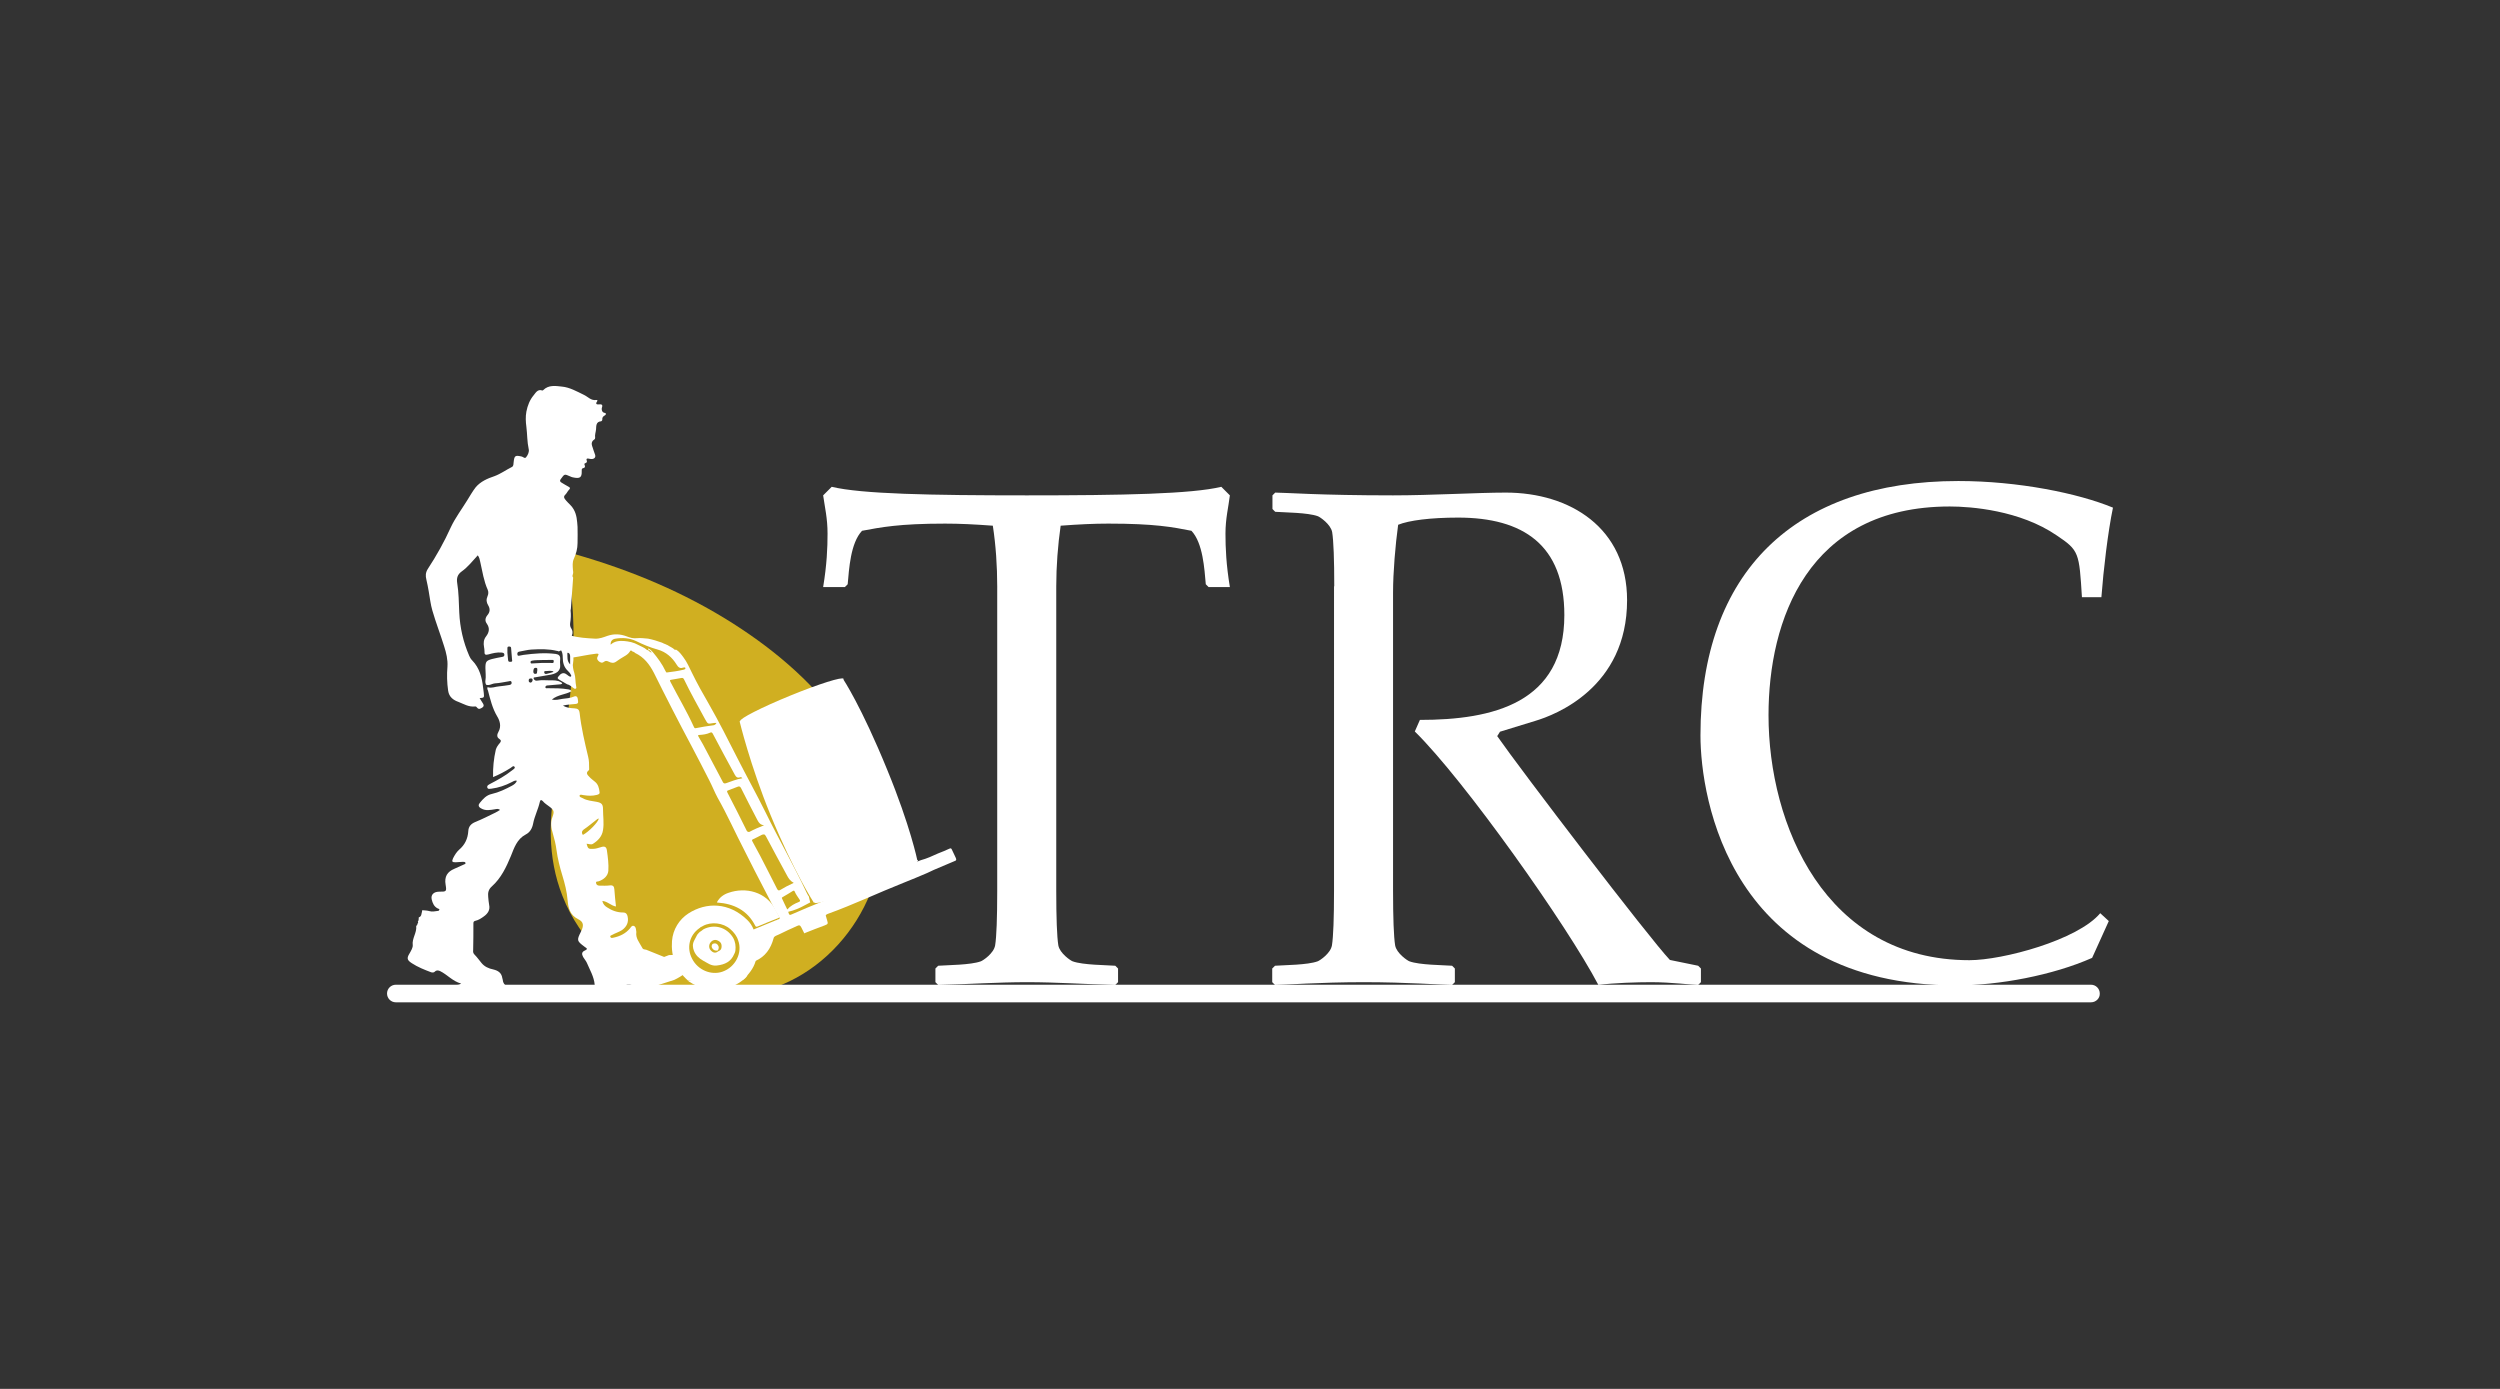 <?xml version="1.0" encoding="utf-8"?>
<!-- Generator: Adobe Illustrator 25.3.1, SVG Export Plug-In . SVG Version: 6.00 Build 0)  -->
<svg version="1.1" id="Livello_1" xmlns="http://www.w3.org/2000/svg" xmlns:xlink="http://www.w3.org/1999/xlink" x="0px" y="0px"
	 viewBox="0 0 1080 600" style="enable-background:new 0 0 1080 600;" xml:space="preserve">
<rect x="0" y="0" width="1080" height="600" fill="#333333" stroke="none"/>
<style type="text/css">
	.st0{fill:#D0AF21;}
	.st1{fill:#FFFFFF;}
</style>
<g>
	<path class="st0" d="M375.3,333c15.9,34.5-2.4,75.5-34.2,90.9c-37.2,18-82.7,2.4-98.1-36.8c-6.7-17-6-34.5-2.4-52.1
		c6.3-31,10.4-62,3.9-93.5c-1.2-6,3.1-2.3,4.2-2c24,6.9,46.8,16.4,67.9,29.8c19.3,12.3,36.4,27.1,49.3,46.2
		C369.9,321.1,373,327.1,375.3,333z"/>
	<g>
		<g>
			<path class="st1" d="M309.7,389.8c1.1-2.1,2.9-3.4,5-4.1c7.4-2.6,16.3-0.5,20.3,7.3c0.5,0.9,0.9,1.7,1.4,2.6
				c0.3,0.6,0.3,0.9-0.4,1.1c-2.9,1.1-5.7,2.3-8.6,3.5c-0.6,0.2-0.9,0.3-1.2-0.4c-3.4-6.6-9.2-9.4-16.3-9.9
				C309.9,389.9,309.8,389.9,309.7,389.8z"/>
			<path class="st1" d="M303.7,401.6c0.1-0.1,0.2-0.1,0.3-0.2c4.6-2.3,9.9-0.9,12.7,3.7c1,1.8,1.2,3.6,1,5.5c0,0.2-0.1,0.3-0.1,0.5
				c-0.1,0.3-0.2,0.7-0.4,1c-1.4,3.4-4.1,4.6-7.5,5c-2.5,0.3-4-1.1-5.8-2c-1.8-1-3.3-2.3-4.1-4.3c-0.6-1.5-0.7-3,0.1-4.5
				c0.4-0.8,0.9-1.7,1.3-2.5c0.2-0.2,0.4-0.5,0.6-0.7c0.2-0.2,0.3-0.3,0.5-0.5C302.7,402.4,303.2,402,303.7,401.6z M310.4,410.9
				c0.7-0.3,1.2-0.7,1.3-1.6c0.2-1.6-0.4-2.5-1.9-3.1c-1.1-0.4-2.3,0-3.1,1.3c-0.6,1.2-0.4,2.5,0.7,3.4
				C308.4,411.8,309.4,411.7,310.4,410.9z"/>
			<path class="st1" d="M310.1,410.6c-0.9,0.2-1.7,0-2.3-0.8c-0.5-0.7-0.5-1.3,0-2c0.8-0.4,1.6-0.4,2.2,0.3
				C310.7,408.9,310.6,409.8,310.1,410.6z"/>
		</g>
		<polygon class="st1" points="180,399.3 180,399.3 180,399.3 		"/>
		<g>
			<path class="st1" d="M326.7,405.9c-0.5-3.2-1.5-6.2-3.9-8.5c-7.8-7.6-17.6-7.8-25.4-2.8c-4,2.6-6.7,6.9-7.1,11.9
				c-0.5,6.7,1.7,12.5,6.9,17.1l24-0.5c2.3-2.3,4.3-4.7,5.2-7.8C327.3,412.2,327.2,409.1,326.7,405.9z M312,419.8
				c-4.8,1.6-10.5-0.7-13-5.6c-2.5-4.7-1.2-10.2,3.1-13.2c0.1-0.1,0.2-0.1,0.3-0.2c0.2-0.3,0.5-0.4,0.8-0.5c0.2-0.1,0.3-0.2,0.5-0.3
				c3.5-1.9,8.7-1.4,11.8,1.4c1.5,1.3,2.8,2.9,3.4,4.9C320.8,411.4,317.9,417.8,312,419.8z"/>
			<path class="st1" d="M283.2,280.8C283.2,280.8,283.3,280.8,283.2,280.8c0.1-0.1,0.1-0.1,0.1-0.1c0,0-0.1,0-0.1,0
				C283.2,280.7,283.2,280.8,283.2,280.8z"/>
		</g>
		<path class="st1" d="M412.9,370.6c-0.6-1.2-1.1-2.4-1.7-3.6c-0.2-0.4-0.4-0.7-1-0.4c-1.6,0.8-3.3,1.4-5,2.1
			c-2.4,1.1-4.8,2.2-7.4,2.9c-0.7,0.3-1.4,0.6-2.1,0.6c-0.2,0.1-0.3,0.1-0.5,0.2c-0.9,0.4-1.9,0.8-2.9,0.9c-4,1.6-7.8,3.5-11.8,5
			c-4.7,1.8-9.1,4.2-13.7,6.3c-8,3.6-16.3,6.6-24.3,10.2c-1.5,0.7-1.5,0.6-2-0.9c2.6-0.6,5-1.6,7.3-2.9c0.8-0.4,1.5-0.8,2.3-1.2
			l-0.1,0l-0.6-2.6c-0.1-0.1-0.3-0.2-0.3-0.4c-0.2-0.4-0.5-0.8-0.7-1.3c-5.5-11.7-12-23-17.7-34.6c-3.9-7.9-8.2-15.6-12.2-23.5
			c-4-7.9-8-15.8-12.4-23.5c-2.5-4.3-4.9-8.6-7.1-13.1c-1.2-2.4-2.2-4.8-3.8-6.9c-0.9-1.2-1.8-2.5-3.2-3.3c-0.2,0.2-0.3,0.2-0.5,0.1
			c-0.9-0.9-2.1-1.3-3.1-2c-0.4-0.2-0.8-0.3-1.1-0.5c-0.4-0.1-0.7-0.2-0.9-0.4c-0.2-0.1-0.4-0.1-0.5-0.2c-1.9-0.7-3.9-1.3-5.9-1.7
			c-1.6-0.1-3.2-0.4-4.8-0.2c-1.6,0.2-3-0.2-4.5-0.8c-2.7-1-5.4-1.2-8.3-0.2c-1.7,0.6-3.4,1.3-5.4,1.2c-3.6-0.2-7.2-0.4-10.6-1.4
			l0.8,9.6c3.4-0.5,6.8-1.3,10.3-1.7c0.9-0.1,1.4,0,0.8,1c-0.5,0.8-0.5,1.5,0.3,2.2c0.7,0.6,1.5,1,2.3,0.3c0.8-0.6,1.4-0.4,2.2,0
			c1,0.5,2,0.7,3.1-0.1c1.1-0.8,2.2-1.5,3.4-2.2c0.9-0.5,1.8-1.1,2.4-2c0.6-1.3,1.1,0,1.6,0c0.4-0.1,0.5,0.4,0.8,0.5
			c3.8,1.8,6.2,4.9,8.1,8.6c5.3,10.7,10.8,21.4,16.4,31.9c2.6,4.8,5,9.7,7.5,14.5c1.3,2.5,2.3,5.1,3.6,7.5
			c4.2,7.4,7.6,15.1,11.5,22.6c1.5,3,3,6,4.5,8.9c2.4,4.6,4.7,9.1,7.1,13.7c1.1,2.2,2.2,4.3,3.5,6.4c0.5,0.7,0,0.9-0.6,1
			c-0.1,0-0.2,0-0.2,0.1c-0.1,0.2-0.3,0.2-0.5,0.2c-3.1,1.3-6.1,2.5-9.2,3.8c-1.9,0.8-1.9,0.8-1.5,2.8c0.2,0.8,0.4,1.5,0.5,2.3
			c0.4,3.2,0.9,6.4-0.4,9.2l0.8-0.2c0.2-0.1,0.6-0.2,0.7-0.2c4.4-1.9,6.8-5.4,8-9.9c0.1-0.5,0.5-0.8,0.9-1c2.4-1,4.7-2.3,7.1-3.3
			c3.8-1.6,3-2.3,5.1,1.9c0.3,0.5,0.3,0.3,0.6,0.1c2.8-1.1,5.5-2.2,8.3-3.2c1.5-0.6,1.6-0.7,1.1-2.3c-0.2-0.4-0.2-0.9-0.4-1.4
			c-0.4-0.8,0-1,0.7-1.3c11.1-4,21.8-9.1,32.9-13.5c3.3-1.3,6.6-2.7,9.9-4.1c0.4-0.2,0.8-0.4,1.3-0.6c0.6-0.3,1.1-0.5,1.7-0.8
			c3.1-1.3,6.1-2.6,9.2-3.9C413,371.8,413.3,371.4,412.9,370.6z M287.5,289.9c-1.4-3-3.4-5.7-5.5-8.2c-0.5-0.6-1.1-1.2-2-1.6
			c0,0.3,0.1,0.5,0.1,0.6c0.5,0.1,0.9,0.4,1.1,0.8c0.1,0.1,0.4,0.1,0.2,0.3c-0.1,0.2-0.3,0-0.4-0.1c-0.3-0.3-0.8-0.3-1-0.9
			c-0.2,0.2-0.4,0-0.6-0.1c-1.1-1-2.4-1.4-3.7-2.1c-1.9-1.1-4-1.5-6.2-1.7c-2-0.1-4,0-5.7,1.6c-0.1-1.5,0.7-2.4,2.1-2.6
			c3-0.5,6-0.3,8.8,1c3.1,1.5,6.1,2.8,9.4,3.7c3.6,1,6.3,3.4,8.2,6.5c0.7,1.2,1.5,1.8,2.8,1.3c0.4-0.1,0.9-0.2,1,0.2
			c0.1,0.5-0.4,0.6-0.8,0.7c-2.4,0.6-4.8,0.9-7.2,1.2C287.8,290.6,287.7,290.2,287.5,289.9z M299.7,313.9c-3-6.6-6.7-12.8-10-19.2
			c-0.5-0.9-0.3-1,0.6-1.1c1.4-0.2,2.7-0.5,4-0.7c0.6-0.1,0.9,0,1.2,0.6c2.8,5.8,6,11.5,9.1,17.2c1.2,2.1,1.1,2.1,3.4,1.7
			c0.5-0.1,0.9-0.1,1.5-0.1c-0.3,0.7-0.8,0.9-1.2,1c-2.6,0.3-5.3,0.8-7.9,1.3C300,314.6,299.9,314.3,299.7,313.9z M312.1,337.5
			c-2.8-5.3-5.6-10.6-8.4-15.9c-0.6-1.1-1.3-2.2-1.9-3.3c-0.2-0.4-0.5-0.8,0.3-0.8c1.6-0.1,3.2-0.3,4.7-1c0.6-0.3,0.9,0,1.2,0.6
			c3.1,5.9,6.3,11.8,9.5,17.7c0.5,0.9,1.1,1.4,2.2,1c0.3-0.1,0.6-0.1,1,0.4c-2.6,0.4-4.8,1.4-7.2,2.2
			C312.6,338.6,312.4,338.1,312.1,337.5z M322.6,358.9c-2.7-5.5-5.5-11-8.3-16.4c-0.4-0.8-0.2-0.9,0.4-1.1c1.3-0.5,2.6-1,3.9-1.5
			c0.7-0.3,1.1-0.2,1.5,0.5c2.2,4.4,4.4,8.7,6.7,13.1c0.7,1.3,1.3,2.9,3.3,3c-2.2,0.9-4.4,1.8-6.4,2.9
			C323.4,359.4,323,359.5,322.6,358.9z M335.7,384c-2.4-4.8-4.9-9.6-7.3-14.3c-1.1-2.1-2.2-4.1-3.3-6.1c-0.3-0.6-0.4-0.8,0.3-1.1
			c1.2-0.5,2.4-1.2,3.6-1.8c0.9-0.4,1.4-0.4,1.9,0.6c3,5.7,6.1,11.4,9.2,17.1c0.6,1.1,1.3,2.2,2.8,3c-2.2,1-4.1,2-5.9,3.1
			C336.3,384.9,336,384.5,335.7,384z M337.9,388.3c-0.1-0.3-0.3-0.4,0.1-0.7c1.5-0.8,3-1.8,4.5-2.7c0.4-0.2,0.6-0.2,0.8,0.2
			c0.5,1.3,1.4,2.4,2.1,3.5c0.4,0.6,0.3,0.8-0.4,1.1c-1.8,0.7-3.5,1.6-4.9,3.2C339.4,391.4,338.6,389.9,337.9,388.3z"/>
		<path class="st1" d="M297.2,414.4c-0.9-2-1.7-2.5-3.9-2.1c-1.4,0.2-2.8,0.3-4.3,0.3l-2.1,0.8l-7.7-3.1c-0.3-0.1-0.6-0.1-1-0.2
			c-0.5-0.1-0.7-0.5-0.9-0.9c-1.1-2.1-2.8-3.9-2.4-6.6c0-0.2-0.1-0.5-0.1-0.7c-0.1-0.8-0.2-1.6-1-1.9c-0.8-0.3-1.2,0.5-1.6,1
			c-1.9,2.3-4.4,3.5-7.3,4.1c-0.5,0.1-1,0.2-1.2-0.3c-0.3-0.7,0.4-0.7,0.7-0.9c1.4-0.8,2.9-1.2,4.3-2.1c2.1-1.5,3-3.5,2.4-6
			c-0.2-0.9-0.7-1.6-1.9-1.6c-2.5,0-4.8-0.8-6.9-2.2c-1-0.6-1.8-1.4-2.1-2.8c2.3,0.2,3.8,2.1,5.9,2.4c-0.3-2.5-0.5-4.9-0.7-7.4
			c-0.1-1.2-0.5-1.9-2-1.7c-1.4,0.2-2.9,0.1-4.4,0.1c-0.7,0-1.4-0.3-1.5-1.1c-0.2-0.9,0.8-0.6,1.2-0.8c2.2-0.8,3.9-2.3,4.1-4.5
			c0.2-2.9-0.2-5.8-0.6-8.7c-0.2-1.7-1-2.1-2.7-1.5c-1.1,0.3-2.1,0.7-3.2,0.7c-2.1,0.1-2.3,0-2.9-2.2c1,0,1.9,0.6,2.8,0
			c2.2-1.4,3.9-3.2,4.3-5.9c0.5-3,0-6,0-9.1c0-2.1-0.7-2.7-2.7-3.1c-2.1-0.4-4.2-0.5-6.1-1.6c-0.5-0.3-1.5-0.4-1.3-1.2
			c0.2-0.5,1.1-0.2,1.7-0.1c1.9,0.3,3.8,0.4,5.7-0.1c0.6-0.2,1.4-0.3,1.2-1.3c-0.2-1.7-0.6-3.3-2-4.4c-0.8-0.7-1.7-1.3-2.4-2.1
			c-0.8-0.8-1.7-1.7-0.3-2.8c0.3-0.2,0.2-0.7,0.2-1c0-1.6,0-3.2-0.4-4.8c-1.5-6.3-3-12.6-3.7-19c-0.2-1.5-0.8-1.9-2.2-2
			c-1.6-0.1-3.2-0.1-5-1.2c2.1-0.5,3.8-0.5,5.5-0.7c1.6-0.1,0.9-1.4,0.9-2.2c-0.1-0.9-0.7-1.4-1.6-1c-1.6,0.7-3.3,0.8-5,1
			c-1.4,0.2-2.8,0.7-4.6,0.3c2.7-2.2,5.9-2.1,8.5-3.6c-0.3-0.5-0.8-0.7-1.4-0.8c-2.9-0.5-5.8-0.5-8.8-0.5c-0.4,0-1,0.2-1.1-0.4
			c0-0.6,0.5-0.8,1-0.8c1.9-0.2,3.8-0.3,5.7-0.5c1-0.3,0.5-0.6,0-0.9c-1.5-0.9-3.2-0.8-4.9-0.8c-1.7,0-3.4-0.2-5.1,0.1
			c-0.5,0.1-1,0.1-1.4-0.3c-0.2-0.2-0.4-0.5-0.4-0.7c0-0.4,0.4-0.4,0.7-0.4c1.9-0.3,3.9-0.7,5.8-1c1.4-0.2,2.7-0.5,3.8-1.3
			c0.9-0.8,1.3-1.7,1.2-2.9c-0.1-0.9-0.1-1.8,0-2.7c0.1-1.4-0.6-2-1.9-2.2c-4.7-0.6-9.3-0.2-13.9,0.4c-0.5,0.1-1.1,0.2-1.6,0.3
			c-0.5,0.1-1,0.3-1.1-0.5c-0.1-0.7,0.2-1.1,0.8-1.2c1.8-0.3,3.6-0.8,5.3-0.9c3.7-0.2,7.5-0.3,11.1,0.6c0.1,0,0.3,0,0.4,0.1
			c0.5,0.4,1.1-0.6,1.4-0.2c0.5,0.9,0.6,1.9,0.6,2.9c0,2.2,0.5,4.2,2.2,5.8c0.5,0.5,1,1,1.3,1.7c0.1,0.2,0.3,0.4,0.1,0.7
			c-0.2,0.2-0.5,0.1-0.7,0c-0.3-0.2-0.7-0.4-1-0.7c-1-0.8-1.9-1-3-0.1c-1.5,1.6-1.5,1.6,0.4,2.7c0.9,0.5,1.7,1,2.6,1.5
			c1.1,0.2,1.8,1,2.7,1.6c0.3,0.2,0.6,0.5,1,0.3c0.4-0.2,0.3-0.6,0.2-1c-0.4-1.9-0.2-3.9-0.8-5.8c-0.5-1.5-0.8-3-0.5-4.6
			c0.3-1.4-0.1-2.9,0.4-4.4c0.4-1.4,0-3-0.7-4.4c-0.5-0.9-0.6-1.9-0.2-2.9c0.4-1,0.3-2-0.3-2.9c-0.5-0.7-0.6-1.5-0.5-2.3
			c0.3-1.8,0.4-3.6,0.2-5.4c0-0.3,0-0.5,0.1-0.6l0,0l1-13.7l0,0c-0.3-0.3-0.4-0.7-0.1-1.5c0.2-0.5,0.1-1.3,0-1.9
			c-0.1-1.6-0.3-3.2,0.4-4.7c1-2.2,1.6-4.4,1.6-6.8c0-2.3,0.1-4.7,0-7c-0.2-2.6-0.3-5.2-1.7-7.6c-0.8-1.5-2.2-2.5-3.2-3.7
			c-0.7-0.9-1.5-1.6-0.3-2.7c0.6-0.6,0.9-1.4,1.5-2c0.8-0.8,0.3-1.1-0.3-1.4c-1-0.6-2-1.1-2.9-1.7c-0.5-0.3-1-0.7-0.3-1.6
			c1.6-2.2,1.5-2.2,4-1.1c0.4,0.2,0.7,0.3,1.1,0.4c3.1,0.7,4,0.1,3.9-2.6c0-0.5-0.1-1.2,0.5-1.3c1-0.3,1.1-0.6,0.7-1.6
			c-0.4-0.8,1.4-0.5,1-1.6c-0.4-1,0.1-1.2,1.2-0.9c1.7,0.4,2.8-0.4,2.4-1.7c-0.2-0.7-0.5-1.4-0.7-2c-0.3-1.5-1.8-3.3,0.4-4.7
			c0.2-0.1,0.3-0.4,0.3-0.7c-0.2-1.3,0.3-2.5,0.4-3.7c0.1-1.3-0.1-3.2,2.1-3.4c0.3,0,0.6-0.4,0.6-0.8c-0.1-0.8,0.3-1.3,1-1.7
			c0.2-0.1,1.3-0.9-0.2-1.2c-1-0.2-1.2-1.6-1-2.1c0.6-1.6-0.3-1.6-1.4-1.5c-0.9,0.1-1.4-0.3-0.7-1.2c0.4-0.6,0.1-0.8-0.4-0.7
			c-2.2,0.3-3.5-1.4-5.2-2.2c-3.1-1.5-6.2-3.3-9.6-3.6c-2.7-0.3-5.7-0.8-8,1.5c-0.1,0.1-0.3,0.2-0.4,0.2c-2.1-0.8-3,1.2-3.8,2.1
			c-1.6,1.9-2.6,4.4-3.1,7c-0.4,2.2-0.3,4.4,0,6.6c0.4,3.2,0.3,6.4,1,9.6c0.3,1.1-0.3,2.5-1.1,3.5c-0.6,0.8-1.3-0.2-2-0.3
			c-2.7-0.6-3.1-0.4-3.4,2.4c-0.1,0.8,0,1.7-0.7,2.1c-2.6,1.3-4.9,3-7.6,4c-3,1-6,2.3-8.1,4.8c-1.4,1.8-2.5,3.8-3.7,5.7
			c-2.4,3.9-5.2,7.6-7.1,11.7c-2.8,6.2-6.1,12.1-9.9,17.9c-1,1.6-1,3-0.6,4.6c0.4,1.7,0.7,3.3,1,5c0.5,2.8,0.8,5.7,1.6,8.4
			c1.5,5.2,3.5,10.3,5.1,15.5c0.9,2.8,1.6,5.7,1.4,8.7c-0.3,3.5-0.2,6.9,0.3,10.4c0.4,2.8,2.4,4.1,4.4,4.8c2.3,0.9,4.5,2.3,7.2,2
			c0.4-0.1,0.7,0.2,1,0.6c0.7,0.8,1.4,0.3,2.1-0.1c0.6-0.4,0.9-0.9,0.4-1.7c-0.5-0.8-1-1.6-1.5-2.4c2-0.2,2-0.2,1.8-2.2
			c-0.1-0.8-0.2-1.6-0.3-2.4c-0.5-4.3-1.5-8.4-4.7-11.7c-0.6-0.6-1-1.3-1.3-2c-2.6-6-4-12.2-4.3-18.7c-0.2-4.3-0.2-8.6-0.9-12.8
			c-0.3-2,0.1-3.6,1.9-4.9c2.7-1.9,4.7-4.5,7-7c0.7,0.9,0.9,2,1.1,3c0.9,4,1.5,8.1,3.2,11.9c0.4,0.9,0.3,1.9-0.1,2.8
			c-0.6,1.4-0.5,2.6,0.3,3.9c0.9,1.5,0.8,2.9-0.3,4.2c-1,1.2-1.2,2.5-0.3,3.7c1.4,2,1,3.8-0.3,5.5c-1.1,1.4-1.2,2.9-0.9,4.6
			c0.1,0.6,0.2,1.2,0.2,1.8c-0.1,1.4,0.3,1.8,1.7,1.4c1.8-0.5,3.7-1,5.7-0.8c0.6,0.1,1.1,0.1,1.2,0.9c0,0.8-0.5,0.9-1.1,1
			c-1.4,0.3-2.9,0.5-4.3,0.9c-2.5,0.7-2.8,1.2-2.8,3.9c0,1.8,0.3,3.6,0,5.4c-0.1,0.6,0,1.2,0.3,1.8c1.4,0.5,2.5-0.5,3.9-0.6
			c2-0.1,4-0.6,6-0.9c0.4-0.1,0.9-0.3,1.1,0.4c0.2,0.7-0.3,1.1-0.9,1.2c-1.5,0.2-3,0.5-4.5,0.6c-1.6,0.1-3.1,0.9-4.8,0.4
			c-0.5-0.1-0.1,0.5-0.3,0.7c0.1,0.2,0.2,0.5,0.3,0.7c1,3.8,1.9,7.7,4,11.2c1.1,1.8,1.9,4.3,0.5,6.7c-0.5,0.9-0.9,2.2,0.4,3
			c0.9,0.6,0.8,1.1,0.2,1.8c-0.7,0.8-1.4,1.8-1.7,2.8c-0.9,3.9-1.3,7.8-1.2,11.9c2.7-1.1,5.1-2.4,7.5-3.9c0.5-0.3,1.3-1.3,1.8-0.5
			c0.4,0.6-0.6,1.1-1.1,1.5c-2.9,2.3-6.1,4.1-9.4,5.8c-0.7,0.4-1.5,0.7-1.3,1.6c0.3,0.9,1.2,0.5,1.8,0.5c3.1-0.4,6-1.4,8.7-2.8
			c0.7-0.3,1.3-0.9,2.3-0.6c-0.4,1-1.2,1.6-2.1,2.1c-2.8,1.5-5.7,2.9-8.8,3.6c-2.3,0.5-3.7,2.1-5.1,3.8c-0.7,0.8-0.8,1.7,0.5,2.4
			c2,1.2,4,0.7,6,0.4c0.7-0.1,1.4-0.4,2.2,0.3c-0.7,0.4-1.3,0.8-1.9,1.1c-2.9,1.4-5.8,2.9-8.8,4.1c-1.9,0.8-2.9,2-3,3.9
			c-0.2,3.3-1.5,6-4,8.1c-1.1,1-1.9,2.3-2.6,3.7c-0.6,1.4-0.4,1.7,1.1,1.7c1.1,0,2.1-0.2,3.2-0.2c0.4,0,1,0,1.1,0.5
			c0.1,0.5-0.5,0.5-0.8,0.7c-1.3,0.6-2.7,1.2-4,1.8c-3.1,1.3-4.4,3.4-3.8,6.9c0.5,3,0.3,3-2.8,3c-2.3,0-3.7,1.3-3.2,3.4
			c0.4,1.6,1,3.1,2.7,3.9c0.2,0.1,0.7,0.1,0.6,0.5c-0.1,0.3-0.3,0.5-0.6,0.5c-1.2,0.1-2.4,0.5-3.7,0.1c-1-0.3-2.1-0.3-3.1-0.4
			c0,0.2-0.1,0.4-0.1,0.6c-0.3,0.9-0.1,2.1-1.4,2.5c-0.1,0.6,0.1,1.3-0.4,1.8c0.3,0.5,0,0.8-0.3,1.1c0.4,0.5-0.4,0.5-0.4,0.9
			c0.3,2.9-1.9,5.3-1.5,8.2c0.1,1-0.7,2.4-1.4,3.6c-1.3,2.1-1,2.9,1,4.2c2.6,1.7,5.4,2.8,8.3,3.9c0.6,0.2,1.2,0.2,1.7-0.3
			c0.7-0.7,1.5-0.5,2.2-0.2c3.1,1.5,5.4,4.4,9.1,5.4c-0.8,0.5-1.3,0.6-1.8,0.6c-3.3,0.1-6.6,0-9.8,0.3c-3,0.2-6,0.2-9,0.7
			c-0.5,0.1-1.1,0-1.1,0.7c0,0.7,0.6,0.9,1.2,0.9c0.7,0.1,1.4,0.1,2.1,0.1c3.9,0,7.8,0.1,11.7,0.1c0.5,0,1,0,1.6,0
			c0.8,0,1.6,0,2.4,0c0.5,0,1,0,1.5,0c5.4-0.1,10.7-0.2,16.1-0.4c2-0.1,4,0,5.8-1.2c-0.2-0.1-0.2-0.2-0.3-0.3
			c-1.7-0.8-2.3-1.7-2.5-3.5c0-0.1-0.1-0.2-0.1-0.3c-0.3-2.3-1.8-3.3-3.9-3.8c-2-0.4-3.8-1.2-5.1-2.8c-1-1.2-1.9-2.5-3-3.6
			c-0.6-0.6-0.7-1.2-0.6-2c0.1-3.8,0.1-7.6,0.1-11.4c0-0.7,0.1-1,0.8-1.2c1.4-0.3,2.6-1.1,3.7-1.9c1.7-1.2,2.8-2.8,2.3-5
			c-0.2-1.1-0.3-2.3-0.4-3.4c-0.2-1.8,0.1-3.3,1.6-4.6c4-3.6,6.2-8.3,8.2-13.1c1.4-3.5,2.6-7.3,6.4-9.3c1.8-0.9,2.8-2.6,3.2-4.7
			c0.6-3.2,2.2-6.2,2.9-9.4c0.2-0.9,0.6-1,1.3-0.3c0.8,1,1.9,1.6,2.9,2.4c1.9,1.4,2.1,2.1,1.3,4.3c-1,2.5-0.6,5,0.1,7.2
			c0.7,2.4,1.3,4.8,1.6,7.2c0.5,3.7,1.4,7.3,2.5,10.9c1.1,3.6,2,7.1,2.3,10.8c0.3,3.4,1,6.4,4.6,8.2c2.4,1.2,2.5,2.8,1.1,5.5
			c-1.8,3.6-1.7,3.9,1.5,6.3c0.1,0.1,0.2,0.2,0.4,0.3c1,0.5,0.9,1-0.1,1.4c-1.4,0.6-1.5,1.5-0.8,2.8c0.5,0.9,1.2,1.6,1.6,2.5
			c1.3,3.1,3.1,6,3.4,9.5c0,0.4,0,0.6,0,0.8l5.6,0.8l7.8-0.8c0,0,0-0.1,0-0.1c0-0.8,0.7-0.7,1.2-0.7c2-0.1,3.8,1.1,5.8,1.1l5-0.3
			l9-2.9c1.7-0.8,3.3-1.8,4.9-3C298.3,418.2,298.5,417.4,297.2,414.4z M245.1,282.2c0-0.1,0.2-0.3,0.3-0.2c0.2,0.1,0.5,0.2,0.6,0.4
			c0.4,0.6,0.3,1.4,0.3,2.1c0,0.8,0,1.7,0,2.5C244.8,285.5,245.2,283.8,245.1,282.2z M220.6,285.9c-0.5,0-1,0.1-1.1-0.7
			c-0.1-1.2-0.2-2.4-0.3-3.2c0-1,0-1.5,0-2c0-0.5,0.2-0.7,0.7-0.7c0.5,0,0.9,0.1,0.9,0.7c0.1,1.7,0.3,3.3,0.4,4.9
			C221.4,285.7,221.2,285.9,220.6,285.9z M239,290.3c-0.9,0.3-1.9,0.6-2.8,0.8c-0.5,0.1-1,0.1-1.1-0.6c-0.1-0.7,0.5-0.6,0.9-0.6
			c1-0.1,2-0.2,3,0.1C239,290.1,239,290.2,239,290.3z M229.2,294.9c-0.6-0.1-0.8-0.4-0.8-0.9c0-0.7,0.3-0.9,0.9-0.9
			c0.4,0,0.8,0,0.8,0.7C230,294.3,229.8,294.8,229.2,294.9z M229.2,286.2c-0.1-0.6,0.3-0.7,0.7-0.8c0.6-0.1,1.2-0.2,1.8-0.2
			c2.2-0.1,4.3-0.1,6.5-0.1c0.5,0,1.1-0.2,1,0.7c0,0.8-0.6,0.6-1.1,0.6c-1.4,0-2.7,0-4.3,0c-1.1,0.1-2.4,0.1-3.8,0.2
			C229.8,286.6,229.3,286.8,229.2,286.2z M231.5,288.5c0.8,0,0.6,0.7,0.6,1.2c-0.2,0.5,0.2,1.5-0.9,1.4c-0.8,0-0.8-0.7-0.8-1.2
			C230.5,289.2,230.5,288.5,231.5,288.5z M251.8,360.7c-0.6-0.8-0.5-1.7,0.3-2.3c2.1-1.4,4-3.1,6-4.6c0.1-0.1,0.4-0.1,0.6-0.2
			C258.4,355.2,254.4,359.3,251.8,360.7z"/>
		<path class="st1" d="M297.2,423.7c0,0,11.7,9.2,24-0.5C330.5,415.9,297.2,423.7,297.2,423.7z"/>
		<g>
			
				<ellipse transform="matrix(0.926 -0.379 0.379 0.926 -89.026 151.904)" class="st1" cx="341.8" cy="302.4" rx="24.1" ry="2"/>
			
				<ellipse transform="matrix(0.926 -0.379 0.379 0.926 -116.331 169.885)" class="st1" cx="373.9" cy="380.8" rx="24.1" ry="2"/>
			<path class="st1" d="M396.3,371.7L351.6,390c0,0-8.6-13.2-18.8-38.1c-8.7-21.2-13.3-40.3-13.3-40.3l44.7-18.3
				c0,0,7.9,11.8,19.1,39.3C393.3,356.9,396.3,371.7,396.3,371.7z"/>
		</g>
	</g>
	<g>
		<path class="st1" d="M522.1,253.6l-1.2-1.2c-0.6-6.6-1.2-17.8-6.2-23.1c-8.1-1.6-15.9-3.1-35.9-3.1c-6.2,0-12.5,0.3-20.6,0.9
			c-1.2,8.4-1.9,17.5-1.9,26.2V385c0,11.5,0.3,19.7,0.9,23.4c0.6,3.4,5.3,6.6,6.2,6.9c4.4,1.6,14.4,1.6,18.4,1.9l1.2,1.2v5.9
			l-1.2,1.2c-12.8-0.3-25.3-1.2-38.1-1.2c-12.8,0-25.6,0.9-38.4,1.2l-1.2-1.2v-5.9l1.2-1.2c4.1-0.3,14-0.3,18.4-1.9
			c0.9-0.3,5.6-3.4,6.2-6.9c0.6-3.7,0.9-11.9,0.9-23.4V253.3c0-8.7-0.6-17.8-1.9-26.2c-8.1-0.6-14.4-0.9-20.6-0.9
			c-20,0-27.8,1.6-35.9,3.1c-5,5.3-5.6,16.5-6.2,23.1l-1.2,1.2h-9.4c1.6-9.7,1.9-16.9,1.9-23.1c0-6.6-1.2-11.5-1.9-16.5l3.7-3.7
			c12.8,3.1,42.4,3.7,84.3,3.7c41.5,0,71.2-0.6,84-3.7l3.7,3.7c-0.6,5-1.9,10-1.9,16.5c0,6.2,0.3,13.4,1.9,23.1H522.1z"/>
		<path class="st1" d="M576.4,253.3c0-11.5-0.3-19.7-0.9-23.4c-0.6-3.4-5.3-6.6-6.2-6.9c-4.4-1.6-14.4-1.6-18.4-1.9l-1.2-1.2V214
			l1.2-1.2c4.1,0,19.3,1.2,50.9,1.2c16.5,0,36.5-1.2,48.7-1.2c27.8,0,52.4,15.3,52.4,46.5c0,37.8-31.2,49.6-39.6,52.1l-15.3,4.7
			l-1.2,1.9c10,14.4,65.5,87.1,74.6,96.7l12.2,2.5l1.2,1.2v5.9l-1.2,1.2c-2.5,0-11.5-1.2-20.3-1.2c-5.9,0-16.2,0.3-22.8,1.2
			c-13.4-25.6-58-88.6-79.3-109.5l2.2-5c31.5,0,62.4-7.2,62.4-45.3c0-30.3-17.8-42.1-45.9-42.1c-11.9,0-21.2,1.2-25.9,3.1
			c-1.2,8.7-2.2,20.6-2.2,29.3V385c0,11.5,0.3,19.7,0.9,23.4c0.6,3.4,5.3,6.6,6.2,6.9c4.4,1.6,14.4,1.6,18.4,1.9l1.2,1.2v5.9
			l-1.2,1.2c-4.1,0-19.3-1.2-38.1-1.2c-19,0-34.3,1.2-38.4,1.2l-1.2-1.2v-5.9l1.2-1.2c4.1-0.3,14-0.3,18.4-1.9
			c0.9-0.3,5.6-3.4,6.2-6.9c0.6-3.7,0.9-11.9,0.9-23.4V253.3z"/>
		<path class="st1" d="M899.4,258.1c-1.2-19.4-1.2-20.3-10.9-26.8c-15.9-10.9-37.1-12.5-46.2-12.5c-61.5,0-78.3,49.3-78.3,90.2
			c0,47.1,24.3,105.8,86.8,105.8c14.4,0,46.8-8.7,56.5-20.3l3.7,3.4l-7.2,15.9c-16.9,7.5-40.3,11.9-58.7,11.9
			c-97.7,0-110.5-80.8-110.5-108c0-70.5,40.6-109.9,111.4-109.9c25.9,0,51.8,5.3,66.8,11.5c-2.2,10.6-4.1,26.8-5,38.7H899.4z"/>
	</g>
	<path class="st1" d="M903.3,433H171c-2.1,0-3.8-1.7-3.8-3.8l0,0c0-2.1,1.7-3.8,3.8-3.8h732.3c2.1,0,3.8,1.7,3.8,3.8l0,0
		C907.2,431.2,905.5,433,903.3,433z"/>
</g>
</svg>
